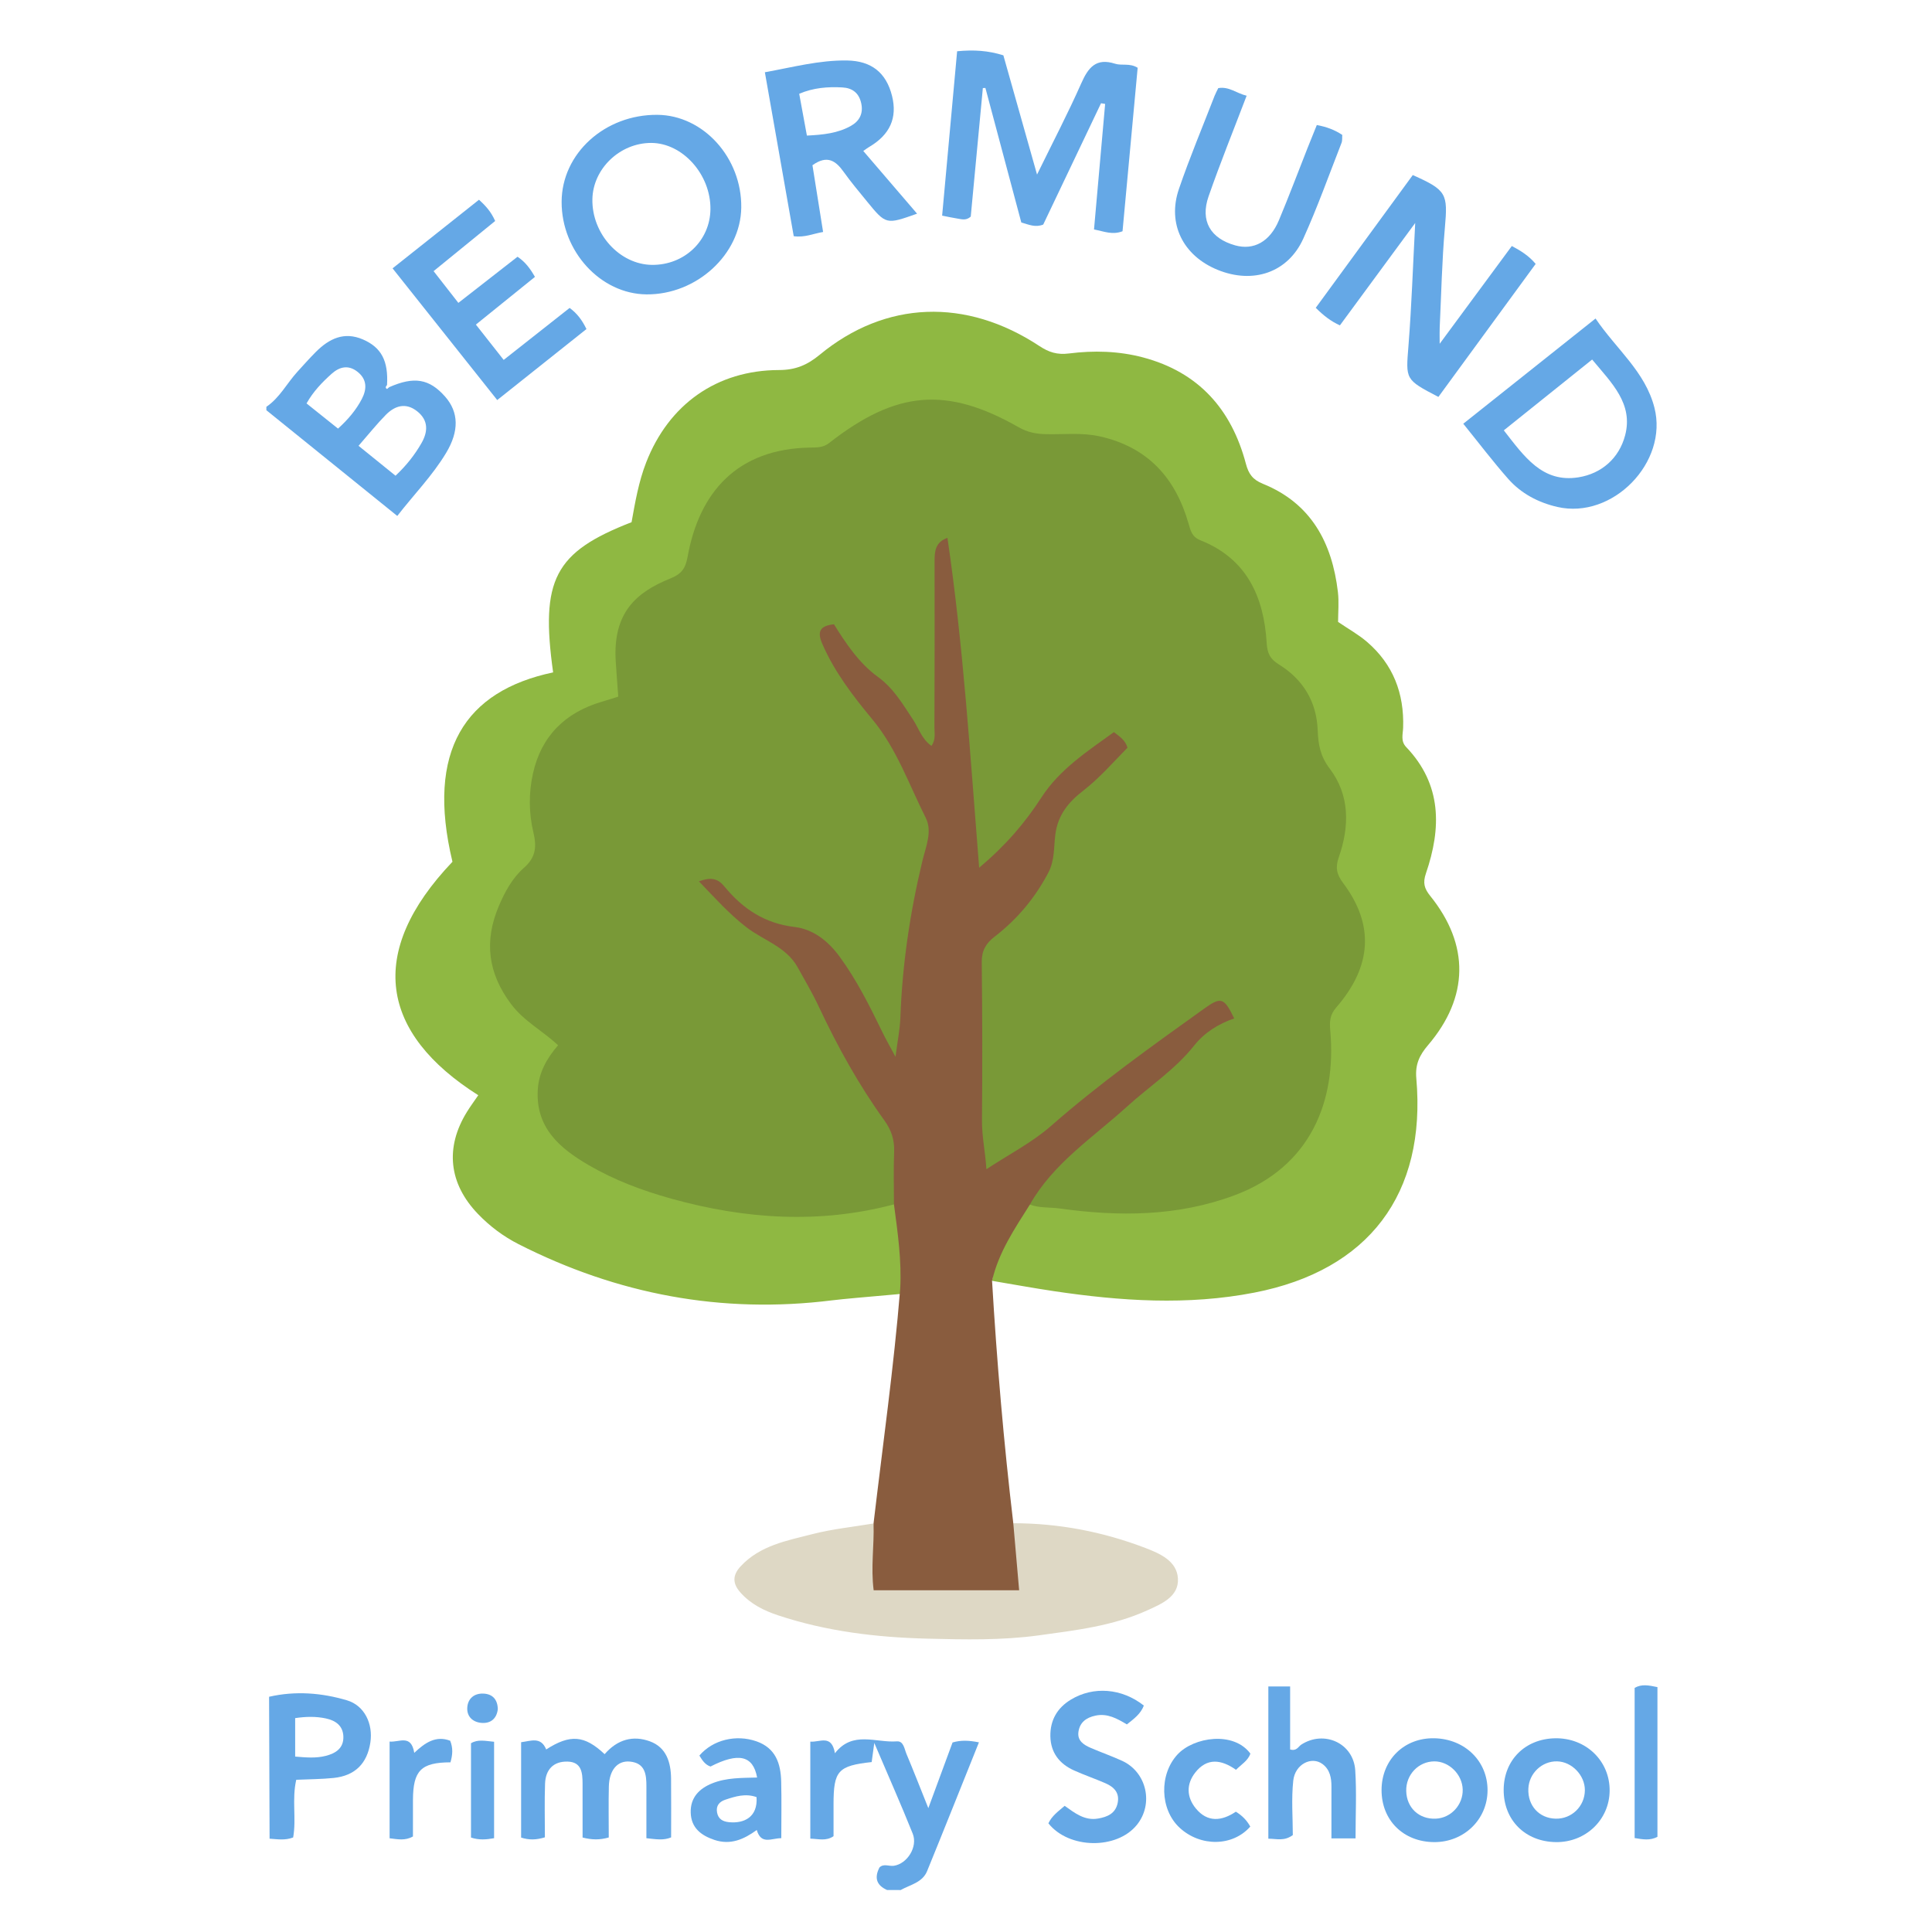 <?xml version="1.0" encoding="utf-8"?>
<!-- Generator: Adobe Illustrator 24.0.2, SVG Export Plug-In . SVG Version: 6.00 Build 0)  -->
<svg version="1.1" xmlns="http://www.w3.org/2000/svg" xmlns:xlink="http://www.w3.org/1999/xlink" x="0px" y="0px"
	 viewBox="0 0 1080 1080" style="enable-background:new 0 0 1080 1080;" xml:space="preserve">
<style type="text/css">
	.st0{display:none;fill:#FDFEFE;}
	.st1{fill:#65A8E6;}
	.st2{fill:#8FB842;}
	.st3{fill:#799937;}
	.st4{fill:#DED8C5;}
	.st5{fill:#895C3E;}
	.st6{display:none;}
	.st7{display:inline;fill:#8FB841;}
	.st8{display:inline;fill:#799A37;}
	.st9{display:inline;fill:#DFD9C6;}
	.st10{display:inline;fill:#8A5B3E;}
</style>
<g id="Layer_4">
</g>
<g id="Layer_1">
	<path class="st0" d="M148.9,948.38c0-239.69,0-479.38,0-719.07c24.18,19.53,48.36,39.06,73.18,59.11
		c9.33-12.03,19.71-22.56,27.34-35.3c7.25-12.1,7.09-22.69-0.6-31.41c-8.82-10-17.3-11.43-31.27-5.27c-0.39-0.41-0.79-0.8-1.21-1.18
		c0.8-13.46-3.11-20.98-13.4-25.47c-10.58-4.62-18.97-0.46-26.38,6.95c-3.56,3.56-6.91,7.35-10.31,11.08
		c-5.88,6.44-9.89,14.55-17.35,19.6c0-67.67,0-135.34,0-203.01c260.4,0,520.81,0,781.21,0c0,344.04,0,688.08,0,1032.11
		c-142.21,0-284.42,0-426.63,0c5.32-2.99,12.15-4.16,14.78-10.57c9.73-23.82,19.24-47.74,28.98-71.99
		c-5.66-1.12-9.98-1.33-14.75,0.07c-4.2,11.37-8.44,22.89-13.54,36.71c-4.72-11.77-8.35-21.11-12.23-30.34
		c-1.16-2.76-1.59-7.28-5.38-6.99c-11.67,0.9-24.7-6.14-34.6,6.64c-1.84-10.81-8.48-6-13.76-6.5c0,18.6,0,36.37,0,54.24
		c4.72,0.13,8.79,1.5,12.98-1.37c0-5.84,0-11.82,0-17.8c0.01-18.79,2.45-21.55,21.32-23.64c0.37-2.73,0.76-5.57,1.46-10.69
		c7.81,18.32,14.93,34.39,21.48,50.7c2.97,7.41-3.07,16.88-10.55,17.97c-2.69,0.39-5.65-1.37-8.02,0.92
		c-3.02,5.81-1.68,10.01,4.26,12.63c-115.67,0-231.33,0-347,0c0-9.53,0-19,0-28.46c0.6-0.08,1.2-0.16,1.8-0.23
		c4.32,0.28,8.67,1.06,13.17-0.68c1.87-10.51-0.8-21.26,1.73-32.24c7.22-0.33,14.11-0.32,20.94-1.03
		c11.91-1.24,18.72-8.06,20.49-19.84c1.57-10.41-3.27-20.63-13.08-23.55c-14.17-4.21-28.84-5.36-43.54-1.99
		C149.93,948.32,149.42,948.28,148.9,948.38z M488.32,851.63c-11.45,1.93-23.1,3.09-34.31,5.97c-14.21,3.64-29.11,6.3-39.92,17.88
		c-4.76,5.1-4.69,9.77-0.02,14.94c5.73,6.34,13.02,9.94,20.85,12.54c27.1,9.01,55.17,12.35,83.54,13.05
		c20.79,0.52,41.66,0.99,62.34-1.86c20.54-2.83,41.26-5.22,60.43-13.92c8.01-3.64,17.78-7.62,17.23-17.82
		c-0.53-9.77-9.96-13.95-18.28-17.13c-23.72-9.06-48.32-13.77-73.76-13.8c-5.34-45.04-9.19-90.21-11.87-135.48
		c11.5,1.93,22.98,4.05,34.52,5.77c37.34,5.56,74.75,8.09,112.15,0.82c63.89-12.43,96.2-55.13,90.5-119.83
		c-0.68-7.7,1.74-12.86,6.54-18.48c22.91-26.84,23.3-56.1,1.25-83.43c-3.38-4.19-4.2-7.36-2.41-12.6
		c8.69-25.36,8.96-49.69-11.06-70.64c-3.17-3.32-1.82-7.17-1.69-10.79c0.66-19.16-5.59-35.44-20.21-48.01
		c-4.73-4.06-10.3-7.15-16.15-11.13c0-5.39,0.56-11.13-0.1-16.73c-3.24-27.52-14.93-49.55-41.89-60.47
		c-5.74-2.33-8.03-5.5-9.55-11.24c-8.06-30.42-26.41-51.18-57.52-59.43c-13.64-3.62-27.59-3.94-41.38-2.2
		c-6.58,0.83-11.22-0.65-16.5-4.14c-41.05-27.1-86.1-25.47-122.87,4.89c-7,5.78-13.57,8.49-22.69,8.51
		c-34.85,0.07-61.66,19.22-74.29,51.67c-4.24,10.9-6.17,22.34-8.16,33.39c-43.11,16.72-51.06,32.12-43.85,83.96
		c-49.1,10.35-71.22,43.61-56.27,105.86c-48.45,50.87-40.12,95.98,14.43,130.51c-2.11,3.09-4.34,6.1-6.31,9.27
		c-12.38,19.98-10.18,40.12,6.12,57.08c6.64,6.91,14.26,12.61,22.72,16.91c55.23,28.05,113.6,39.1,175.21,31.4
		c12.77-1.6,25.41-4.27,38.12-6.45C499.64,764.33,493.46,807.92,488.32,851.63z M615.48,57.72c0.77,0.12,1.54,0.25,2.31,0.37
		c-2.07,23.41-4.15,46.83-6.22,70.17c5.77,1.14,10.24,3.19,15.94,1.01c2.81-30.33,5.65-60.99,8.46-91.39
		c-4.43-2.75-8.86-1.05-12.63-2.26c-10.64-3.41-14.98,2.08-18.91,10.97c-7.33,16.56-15.74,32.64-24.71,50.99
		c-6.73-23.82-12.79-45.29-18.82-66.65c-8.47-2.67-16.51-3.18-25.85-2.28c-2.8,30.68-5.59,61.23-8.38,91.89
		c3.46,0.68,5.91,1.24,8.38,1.61c2.42,0.36,4.95,1.34,7.61-1.07c2.23-23.69,4.5-47.77,6.77-71.85c0.48-0.02,0.96-0.04,1.43-0.06
		c6.72,25.18,13.43,50.35,20.07,75.21c4.37,1.25,7.87,2.92,12.25,1.15C593.84,103.13,604.66,80.42,615.48,57.72z M804.07,221.88
		c18.34-25.08,36.37-49.73,54.38-74.36c-3.84-4.54-8.05-7.18-13.33-10c-12.98,17.59-25.94,35.16-40.33,54.65
		c0-4.74-0.09-6.87,0.01-9c0.89-18.6,1.25-37.24,2.89-55.77c1.69-19.11,1.07-21.06-17.94-29.54
		c-18.01,24.64-36.13,49.43-54.24,74.21c4.64,4.61,8.57,7.55,13.5,9.82c13.8-18.77,27.37-37.22,42.1-57.24
		c-1.29,24.28-2.02,46.5-3.77,68.65C785.85,212.17,785.33,212.13,804.07,221.88z M367.52,64.19c-29.41-0.26-53.49,21.6-53.57,48.64
		c-0.08,27.69,21.77,51.51,47.46,51.73c27.97,0.24,52.63-22.34,52.96-48.5C414.73,88.25,393.21,64.42,367.52,64.19z M817.98,236.87
		c8.74,10.81,16.54,21.1,25.05,30.76c7.26,8.25,16.82,13.29,27.52,15.76c30.83,7.11,62.13-24.89,54.28-55.52
		c-5.18-20.2-21.44-32.8-32.91-49.81C866.87,197.97,842.96,216.99,817.98,236.87z M482.58,84.39c1.73-1.19,2.47-1.77,3.28-2.25
		c11.62-6.81,15.86-16.23,12.81-28.51c-3.24-13.02-11.54-19.63-25.16-19.83c-15.52-0.24-30.37,3.77-45.93,6.58
		c5.5,31.24,10.82,61.5,16.13,91.64c6.2,0.87,10.76-1.41,16.42-2.35c-2.09-13.1-4.09-25.66-5.95-37.32
		c8.35-5.96,13.1-2.37,17.48,3.77c4.03,5.65,8.51,10.97,12.9,16.35c10.74,13.15,10.77,13.13,28.1,6.96
		C502.64,107.77,492.85,96.35,482.58,84.39z M267.76,111.66c-15.98,12.69-31.88,25.32-48.31,38.37
		c19.89,25.03,38.99,49.08,58.5,73.62c17.47-13.9,33.66-26.78,49.88-39.69c-2.49-5.13-5.26-8.75-9.4-11.81
		c-12.17,9.59-24.23,19.1-36.87,29.06c-5.4-6.86-10.37-13.18-15.54-19.74c11.43-9.23,22.17-17.9,33.02-26.67
		c-2.71-4.76-5.44-8.39-9.74-11.26c-11.09,8.65-21.9,17.08-33.07,25.79c-4.88-6.25-9.09-11.63-13.85-17.74
		c11.91-9.7,23.23-18.93,34.42-28.04C274.49,118.36,271.62,115.16,267.76,111.66z M736.11,69.89c-1.91,4.74-3.57,8.79-5.18,12.87
		c-5.33,13.48-10.42,27.05-16.02,40.41c-5,11.94-14.1,16.88-24.42,13.99c-13.86-3.88-19.65-13.7-14.87-27.42
		c6.51-18.66,13.94-37,21.27-56.24c-5.68-1.32-9.83-5.29-15.86-4.24c-0.72,1.5-1.49,2.86-2.05,4.3
		c-6.71,17.33-13.92,34.49-19.94,52.06c-6.67,19.49,2.34,37.38,21.67,45.24c19.83,8.07,39.27,1.52,47.85-17.46
		c7.91-17.49,14.37-35.63,21.37-53.52c0.53-1.35,0.29-3,0.41-4.47C746.04,72.58,741.72,70.95,736.11,69.89z M337.99,980.59
		c-11.31-10.64-19.25-11.22-32.67-2.66c-2.98-7.31-8.5-4.73-14.02-4.04c0,18.14,0,35.68,0,53.31c4.41,1.4,8.31,1.37,13.29-0.14
		c0-9.94-0.27-19.98,0.09-30c0.28-7.75,4.58-12.55,12.6-12.34c7.9,0.21,8.34,6.34,8.37,12.3c0.05,10.03,0.01,20.07,0.01,30.15
		c5.33,1.34,9.53,1.41,14.63-0.03c0-9.64-0.18-19.06,0.05-28.48c0.22-9.22,4.84-14.65,11.84-13.94c8.53,0.86,9.18,7.27,9.16,13.97
		c-0.02,9.66-0.01,19.32-0.01,28.86c5.55,0.61,9.57,1.32,13.82-0.45c0-10.99,0.09-21.96-0.03-32.93
		c-0.1-9.07-2.65-17.41-11.86-20.78C353.95,970.01,345.23,972.25,337.99,980.59z M586.06,1019.25c11.4,14.35,38.16,14.78,49.43,0.91
		c9.55-11.76,5.54-29.56-8.22-35.85c-5.73-2.62-11.69-4.72-17.48-7.2c-3.91-1.68-7.64-3.98-6.93-8.97c0.74-5.29,4.34-8.01,9.56-9.1
		c6.73-1.41,12.14,1.72,17.52,4.92c4.02-3.17,7.76-5.95,9.48-10.54c-12.29-9.7-28.18-10.96-40.8-3.31
		c-7.66,4.64-11.61,11.55-11.45,20.46c0.16,9.16,5.05,15.44,13.22,19.11c5.75,2.58,11.73,4.63,17.51,7.14
		c4.69,2.03,8.04,5.2,6.91,10.96c-1.17,5.95-5.71,7.89-10.96,8.8c-7.55,1.31-13.07-3.11-18.68-7.11
		C591.55,1012.55,587.97,1015.14,586.06,1019.25z M757.76,1027.67c0-13.45,0.63-25.78-0.16-38.02
		c-0.99-15.19-17.38-22.66-30.18-14.38c-1.69,1.09-2.53,3.77-6.22,2.7c0-11.63,0-23.47,0-35.23c-4.6,0-8.27,0-12.18,0
		c0,28.7,0,56.85,0,85.11c4.75,0.03,8.85,1.52,13.68-2.02c0-9.71-0.85-20.18,0.25-30.44c0.99-9.23,10.26-13.83,16.38-9.25
		c4.16,3.12,5,7.78,4.97,12.71c-0.04,9.64-0.01,19.27-0.01,28.83C749.6,1027.67,753.28,1027.67,757.76,1027.67z M840.56,1000.46
		c-0.09,16.94,12,29.07,29.21,29.29c16.63,0.21,29.91-12.5,30.03-28.75c0.13-16.68-13.31-29.59-30.47-29.29
		C852.56,972.01,840.66,983.91,840.56,1000.46z M772.3,1000.62c-0.04,16.9,12.18,29.01,29.37,29.13
		c16.65,0.11,29.82-12.64,29.88-28.91c0.06-16.31-12.63-28.76-29.69-29.14C784.99,971.33,772.34,983.71,772.3,1000.62z
		 M423.23,993.65c-8.5,0.24-17.09,0.03-25.08,3.22c-7.32,2.92-12.28,8-12.06,16.35c0.23,8.44,5.62,12.72,13.18,15.27
		c9.09,3.07,16.57-0.31,23.74-5.52c2.52,8.44,8.12,4.6,13.72,4.57c0-10.94,0.21-21.3-0.06-31.65c-0.26-10.02-3.05-18.7-13.8-22.48
		c-11.34-3.98-24.37-0.91-31.93,7.95c1.57,2.55,3.17,5.13,6.22,6.13C412.82,979.5,420.99,981.28,423.23,993.65z M690.83,1012.75
		c-7.76,5.23-15.81,6.22-22.39-1.85c-5.14-6.3-5.37-13.54-0.26-20.04c6.53-8.3,14.45-7.37,22.76-1.51c3.1-3.07,6.66-5.09,8.06-9.03
		c-9.45-12.78-31.65-9.24-40.66,0.36c-10.42,11.11-10.02,30.8,1.1,41.07c11.67,10.78,29.71,10.52,39.48-0.67
		C697.08,1017.74,694.57,1015.04,690.83,1012.75z M926.52,943.11c-4.95-1.04-8.87-1.82-12.75,0.44c0,28.09,0,55.99,0,83.93
		c4.62,0.77,8.58,1.51,12.75-0.68C926.52,999.11,926.52,971.45,926.52,943.11z M251.81,985.15c1.24-4.31,1.49-7.95-0.15-12.08
		c-8.08-3.08-14.14,1.17-20.09,6.77c-1.74-10.61-8.41-5.78-13.78-6.31c0,18.53,0,36.27,0,54.07c4.63,0.55,8.61,1.47,13.05-1.01
		c0-6.71-0.03-13.6,0.01-20.48C230.92,989.76,235.35,985.21,251.81,985.15z M276.2,1027.56c0-18.46,0-36.16,0-53.9
		c-5.01-0.45-9.02-1.52-12.91,0.83c0,17.68,0,35.2,0,52.71C267.79,1028.69,271.78,1028.36,276.2,1027.56z M278.28,955.45
		c-0.11-5.41-2.94-8.51-8.06-8.73c-5.09-0.22-8.67,2.74-9.01,7.78c-0.34,5.2,3.25,8.3,8.17,8.61
		C274.41,963.44,277.65,960.63,278.28,955.45z"/>
	<path class="st1" d="M217.55,216.44c13.97-6.16,22.45-4.73,31.27,5.27c7.69,8.72,7.85,19.31,0.6,31.41
		c-7.64,12.75-18.02,23.27-27.34,35.3c-24.81-20.04-48.99-39.58-73.18-59.11c0-0.63,0-1.26,0-1.9c7.46-5.05,11.47-13.16,17.35-19.6
		c3.4-3.72,6.74-7.51,10.31-11.08c7.41-7.41,15.8-11.56,26.38-6.95c10.29,4.49,14.2,12,13.41,25.47c-0.67,0.71-1.15,1.48-0.09,2.16
		C216.41,217.53,217.11,216.79,217.55,216.44z M200.43,249.21c7.53,6.09,14.02,11.35,20.67,16.72c6.12-5.76,10.74-11.67,14.49-18.19
		c3.66-6.36,4.01-12.69-2.29-17.75c-6.38-5.12-12.5-3.29-17.66,1.95C210.61,237.05,206.12,242.7,200.43,249.21z M188.96,239.59
		c5.67-5.15,10.1-10.41,13.3-16.54c2.85-5.48,3.03-10.95-2.42-15.23c-5.13-4.04-10.09-2.79-14.49,1.16
		c-5.3,4.76-10.26,9.89-13.99,16.54C177.52,230.45,183.09,234.9,188.96,239.59z"/>
	<path class="st1" d="M495.9,1056.53c-5.93-2.62-7.27-6.82-4.26-12.63c2.37-2.3,5.34-0.53,8.02-0.92
		c7.48-1.1,13.52-10.57,10.55-17.97c-6.54-16.31-13.67-32.38-21.48-50.7c-0.7,5.12-1.08,7.96-1.46,10.69
		c-18.86,2.09-21.31,4.85-21.32,23.64c0,5.98,0,11.96,0,17.8c-4.19,2.87-8.26,1.51-12.98,1.37c0-17.87,0-35.65,0-54.24
		c5.28,0.49,11.91-4.31,13.76,6.5c9.9-12.78,22.93-5.73,34.6-6.64c3.79-0.29,4.22,4.23,5.38,6.99c3.88,9.23,7.51,18.57,12.23,30.34
		c5.1-13.82,9.35-25.34,13.54-36.71c4.77-1.39,9.09-1.18,14.75-0.07c-9.74,24.24-19.25,48.16-28.98,71.99
		c-2.62,6.42-9.46,7.59-14.78,10.57C500.96,1056.53,498.43,1056.53,495.9,1056.53z"/>
	<path class="st2" d="M534,720c-12.7,2.18-56.12,5.3-68.9,6.9c-61.61,7.7-119.98-3.34-175.21-31.4c-8.46-4.3-16.08-10-22.72-16.91
		c-16.3-16.96-18.5-37.1-6.12-57.08c1.97-3.17,4.2-6.19,6.31-9.27c-54.55-34.53-62.88-79.64-14.43-130.51
		c-14.95-62.25,7.17-95.51,56.27-105.86c-7.21-51.84,0.74-67.23,43.85-83.96c1.99-11.05,3.92-22.49,8.16-33.39
		c12.63-32.44,39.44-51.6,74.29-51.67c9.12-0.02,15.69-2.73,22.69-8.51c36.77-30.37,81.82-31.99,122.87-4.89
		c5.28,3.48,9.92,4.97,16.5,4.14c13.79-1.74,27.74-1.41,41.38,2.2c31.11,8.25,49.46,29.01,57.52,59.43
		c1.52,5.74,3.81,8.92,9.55,11.24c26.96,10.93,38.65,32.95,41.89,60.47c0.66,5.6,0.1,11.35,0.1,16.73
		c5.85,3.98,11.42,7.07,16.15,11.13c14.63,12.57,20.87,28.84,20.21,48.01c-0.12,3.62-1.48,7.47,1.69,10.79
		c20.02,20.95,19.75,45.28,11.06,70.64c-1.8,5.25-0.97,8.41,2.41,12.6c22.05,27.33,21.66,56.59-1.25,83.43
		c-4.8,5.62-7.22,10.78-6.54,18.48c5.7,64.69-26.61,107.4-90.5,119.83c-37.4,7.28-74.81,4.74-112.15-0.82
		c-11.54-1.72-23.01-3.83-34.52-5.76C558.18,700.1,534.87,704.12,534,720z"/>
	<path class="st3" d="M499.74,673.26c-41.81,11.06-83.19,8.27-124.48-3.2c-16.21-4.5-31.81-10.37-46.27-18.79
		c-16.03-9.33-29.63-20.86-28.37-42.08c0.56-9.49,4.88-17.41,11.35-24.88c-8.62-8.11-19.01-13.37-26.21-22.94
		c-13.13-17.45-15.2-35.43-6.85-55.04c3.35-7.87,7.62-15.66,13.94-21.18c6.84-5.98,7.18-12.04,5.3-19.91
		c-2.58-10.83-2.61-22.05-0.23-32.81c4.62-20.91,17.96-34.11,38.45-40.14c2.98-0.88,5.93-1.84,9.24-2.87
		c-0.48-6.69-1.01-13.17-1.41-19.66c-1.72-27.36,11.52-38.72,30.55-46.4c5.97-2.41,8.4-5.34,9.6-12.01
		c6.53-36.34,27.81-60.44,68.5-61.16c3.73-0.07,7.23,0.13,10.67-2.57c37.52-29.36,65.65-31.74,105.96-8.76
		c4.95,2.82,9.69,3.71,15.14,3.84c10.04,0.24,20.07-1.01,30.13,1.23c26.88,5.97,42.38,23.26,49.69,48.87
		c1.17,4.08,1.93,7.35,6.64,9.23c25.85,10.29,35.44,31.5,37,57.45c0.34,5.66,1.86,8.89,6.88,11.99
		c13.4,8.29,21.03,20.72,21.63,36.66c0.3,7.97,1.39,14.51,6.74,21.55c11.3,14.89,11.07,32.35,5.04,49.59
		c-1.96,5.61-1.27,9.4,2.48,14.4c17.47,23.31,16.08,46.45-3.8,69.4c-3.74,4.32-3.89,7.9-3.4,13.45
		c3.37,38.51-10.55,75.69-53.72,91.72c-31.74,11.79-64.44,11.92-97.47,7.32c-5.58-0.78-11.35-0.18-16.77-2.19"/>
	<path class="st4" d="M488.32,851.63c0.43,12.25,79.2,12.27,78.11-0.14c25.44,0.03,50.04,4.73,73.76,13.8
		c8.32,3.18,17.75,7.36,18.28,17.13c0.55,10.2-9.22,14.18-17.23,17.82c-19.17,8.7-39.89,11.09-60.43,13.92
		c-20.69,2.85-41.56,2.38-62.34,1.86c-28.37-0.7-56.43-4.04-83.54-13.05c-7.83-2.6-15.12-6.2-20.85-12.54
		c-4.68-5.17-4.74-9.84,0.02-14.94c10.81-11.58,25.71-14.24,39.92-17.88C465.22,854.72,476.87,853.55,488.32,851.63z"/>
	<path class="st5" d="M503.22,720.45c0.87-15.88-1.41-31.53-3.49-47.19c0-9.8-0.3-19.61,0.1-29.4c0.27-6.68-1.58-12.16-5.48-17.57
		c-14.44-20.03-26.32-41.56-36.8-63.9c-3.48-7.41-7.68-14.48-11.65-21.65c-6.38-11.53-19.1-15.02-28.71-22.45
		c-9.62-7.44-17.56-16.32-26.48-25.62c7.11-2.57,10.67-1.46,14.31,2.97c10.11,12.28,22.44,20.58,39.04,22.53
		c10.6,1.24,18.95,7.91,25.39,16.74c9.55,13.09,16.71,27.48,23.76,41.97c1.97,4.06,4.23,7.99,7.38,13.88
		c1.16-9.03,2.5-15.46,2.73-21.93c1.06-29.65,5.38-58.77,12.32-87.63c1.84-7.66,5.7-16.41,1.86-24.02
		c-9.36-18.55-16.21-38.58-29.68-54.84c-10.9-13.16-21.24-26.53-28.13-42.37c-2.92-6.72-1.6-10.12,6.49-11
		c6.77,10.87,14.08,21.8,24.57,29.42c8.83,6.41,13.88,15.23,19.62,23.86c3.19,4.8,4.81,10.81,10.32,14.72
		c2.51-3.54,1.65-7.09,1.66-10.38c0.1-30.98,0.16-61.97,0.08-92.95c-0.02-5.67,0.54-10.63,7.2-12.97
		c8.92,60.68,12.72,121.59,17.72,184.41c15.01-12.65,25.65-25.14,34.83-39.33c10.2-15.76,25.87-25.9,40.52-36.5
		c3.69,2.87,6.34,4.61,7.57,8.73c-7.91,8-15.47,16.83-24.7,23.98c-8.2,6.35-14.22,13.47-15.65,24.65
		c-0.89,6.97-0.27,14.28-3.89,21.18c-7.48,14.27-17.5,26.17-30.13,35.89c-4.93,3.8-7.18,7.94-7.1,14.36
		c0.34,29.4,0.38,58.81,0.13,88.21c-0.08,9.07,1.88,17.75,2.47,27.36c12.7-8.38,25.56-14.93,36.07-24.16
		c27.06-23.75,56.27-44.55,85.44-65.46c9.69-6.94,11.31-6.44,17.01,5.32c-8.81,3.02-16.7,7.98-22.35,15.12
		c-10.72,13.54-25.08,22.81-37.62,34.21c-19.03,17.3-41.13,31.58-54.26,54.74c-8.51,13.48-17.51,26.73-21.13,42.63
		c2.68,45.27,6.53,90.44,11.87,135.47c1.08,12.41,2.16,24.82,3.27,37.49c-27.65,0-54.34,0-81.32,0c-1.68-12.83,0.36-25.1-0.07-37.35
		C493.46,807.92,499.64,764.33,503.22,720.45z"/>
	<path class="st1" d="M615.48,57.72c-10.82,22.71-21.64,45.41-32.31,67.81c-4.37,1.76-7.88,0.09-12.25-1.15
		c-6.63-24.86-13.35-50.03-20.07-75.21c-0.48,0.02-0.96,0.04-1.43,0.06c-2.27,24.08-4.53,48.16-6.77,71.85
		c-2.65,2.41-5.19,1.43-7.61,1.07c-2.48-0.37-4.92-0.94-8.38-1.61c2.8-30.66,5.59-61.22,8.38-91.89c9.33-0.9,17.38-0.39,25.85,2.28
		c6.03,21.36,12.1,42.83,18.82,66.65c8.97-18.35,17.39-34.43,24.71-50.99c3.93-8.88,8.28-14.38,18.91-10.97
		c3.77,1.21,8.2-0.49,12.63,2.26c-2.82,30.4-5.65,61.05-8.46,91.39c-5.7,2.18-10.17,0.13-15.94-1.01
		c2.07-23.34,4.14-46.76,6.22-70.17C617.02,57.97,616.25,57.84,615.48,57.72z"/>
	<path class="st1" d="M804.07,221.88c-18.74-9.75-18.22-9.71-16.73-28.58c1.75-22.14,2.48-44.37,3.77-68.65
		c-14.73,20.03-28.3,38.48-42.1,57.24c-4.93-2.27-8.86-5.21-13.5-9.82c18.11-24.78,36.23-49.57,54.24-74.21
		c19.02,8.48,19.63,10.42,17.94,29.54c-1.64,18.53-2,37.18-2.89,55.77c-0.1,2.12-0.01,4.25-0.01,9
		c14.39-19.49,27.35-37.06,40.33-54.65c5.28,2.82,9.5,5.46,13.33,10C840.44,172.15,822.41,196.8,804.07,221.88z"/>
	<path class="st1" d="M367.52,64.19c25.69,0.23,47.21,24.06,46.85,51.87c-0.34,26.16-24.99,48.74-52.96,48.5
		c-25.69-0.22-47.54-24.04-47.46-51.73C314.03,85.8,338.11,63.93,367.52,64.19z M364.52,148.07c18.04,0.15,32.39-13.5,32.62-31.04
		c0.26-19.43-15.53-37.12-33.15-37.13c-17.48-0.01-32.55,14.44-32.84,31.49C330.82,130.76,346.42,147.91,364.52,148.07z"/>
	<path class="st1" d="M817.98,236.87c24.98-19.88,48.89-38.89,73.94-58.82c11.47,17.02,27.73,29.61,32.91,49.81
		c7.85,30.63-23.44,62.64-54.28,55.52c-10.7-2.47-20.26-7.51-27.52-15.76C834.52,257.96,826.72,247.67,817.98,236.87z
		 M890.02,200.98c-17.1,13.71-33.17,26.59-49.38,39.59c11.36,14.51,21.49,29.47,41.71,26.26c12.97-2.06,22.73-10.71,26.09-23.41
		C913.13,225.68,900.95,214.14,890.02,200.98z"/>
	<path class="st1" d="M482.58,84.39c10.26,11.96,20.06,23.38,30.07,35.05c-17.34,6.17-17.36,6.19-28.1-6.96
		c-4.39-5.38-8.87-10.71-12.9-16.35c-4.38-6.15-9.14-9.73-17.48-3.77c1.86,11.67,3.87,24.23,5.95,37.32
		c-5.65,0.94-10.22,3.21-16.42,2.35c-5.3-30.13-10.63-60.4-16.13-91.64c15.56-2.81,30.41-6.82,45.93-6.58
		c13.62,0.21,21.92,6.81,25.16,19.83c3.06,12.27-1.18,21.69-12.81,28.51C485.05,82.61,484.31,83.2,482.58,84.39z M451.06,75.79
		c9.19-0.44,17.31-1.33,24.57-5.4c4.72-2.64,7.08-6.84,5.8-12.66c-1.28-5.84-5.01-8.56-10.6-8.86c-8.12-0.44-16.13,0.16-24.07,3.55
		C448.17,60.11,449.52,67.45,451.06,75.79z"/>
	<path class="st1" d="M267.76,111.66c3.86,3.5,6.73,6.7,9.04,11.87c-11.19,9.11-22.51,18.34-34.42,28.04
		c4.77,6.11,8.97,11.49,13.85,17.74c11.17-8.71,21.98-17.14,33.07-25.79c4.29,2.88,7.03,6.51,9.74,11.26
		c-10.86,8.77-21.6,17.44-33.02,26.67c5.17,6.57,10.14,12.88,15.54,19.74c12.64-9.96,24.7-19.47,36.87-29.06
		c4.13,3.06,6.91,6.68,9.4,11.81c-16.22,12.91-32.42,25.8-49.88,39.69c-19.5-24.54-38.61-48.59-58.5-73.62
		C235.88,136.97,251.78,124.35,267.76,111.66z"/>
	<path class="st1" d="M736.11,69.89c5.61,1.06,9.93,2.69,14.22,5.52c-0.12,1.47,0.12,3.12-0.41,4.47
		c-7,17.89-13.46,36.04-21.37,53.52c-8.58,18.98-28.02,25.53-47.85,17.46c-19.33-7.86-28.34-25.75-21.67-45.24
		c6.01-17.57,13.23-34.73,19.94-52.06c0.56-1.44,1.33-2.8,2.05-4.3c6.04-1.06,10.18,2.92,15.86,4.24
		c-7.33,19.24-14.76,37.57-21.27,56.24c-4.79,13.73,1.01,23.54,14.87,27.42c10.33,2.89,19.42-2.05,24.42-13.99
		c5.6-13.36,10.7-26.94,16.02-40.41C732.54,78.68,734.2,74.62,736.11,69.89z"/>
	<path class="st1" d="M337.99,980.59c7.24-8.34,15.96-10.58,25.28-7.18c9.21,3.36,11.76,11.7,11.86,20.78
		c0.12,10.97,0.03,21.94,0.03,32.93c-4.25,1.76-8.27,1.06-13.82,0.45c0-9.54-0.02-19.2,0.01-28.86c0.02-6.7-0.63-13.12-9.16-13.97
		c-7.01-0.7-11.62,4.72-11.84,13.94c-0.23,9.41-0.05,18.83-0.05,28.48c-5.11,1.44-9.31,1.37-14.63,0.03
		c0-10.08,0.03-20.12-0.01-30.15c-0.03-5.96-0.47-12.09-8.37-12.3c-8.02-0.21-12.32,4.59-12.6,12.34c-0.36,10.02-0.09,20.06-0.09,30
		c-4.98,1.51-8.88,1.54-13.29,0.14c0-17.63,0-35.18,0-53.31c5.52-0.69,11.03-3.27,14.02,4.04
		C318.73,969.37,326.68,969.95,337.99,980.59z"/>
	<path class="st1" d="M586.06,1019.25c1.91-4.11,5.49-6.7,9.1-9.78c5.61,4,11.13,8.42,18.68,7.11c5.25-0.91,9.79-2.85,10.96-8.8
		c1.13-5.76-2.22-8.92-6.91-10.96c-5.78-2.51-11.76-4.56-17.51-7.14c-8.17-3.67-13.06-9.96-13.22-19.11
		c-0.15-8.91,3.8-15.82,11.45-20.46c12.61-7.65,28.51-6.39,40.8,3.31c-1.71,4.59-5.46,7.37-9.48,10.54
		c-5.38-3.2-10.79-6.33-17.52-4.92c-5.22,1.09-8.82,3.81-9.56,9.1c-0.7,4.98,3.02,7.29,6.93,8.97c5.79,2.49,11.75,4.58,17.48,7.2
		c13.76,6.29,17.77,24.09,8.22,35.85C624.22,1034.04,597.46,1033.61,586.06,1019.25z"/>
	<path class="st1" d="M150.7,1027.84c-0.09-26.45-0.19-52.89-0.28-79.34c14.69-3.36,29.37-2.22,43.54,1.99
		c9.81,2.92,14.65,13.14,13.08,23.55c-1.78,11.78-8.59,18.6-20.49,19.84c-6.82,0.71-13.72,0.7-20.94,1.03
		c-2.53,10.98,0.14,21.73-1.73,32.24C159.38,1028.9,155.02,1028.12,150.7,1027.84z M165,981.94c6.02,0.5,11.6,1.02,17.14-0.41
		c5.62-1.44,10.08-4.35,9.8-10.93c-0.26-5.99-4.41-8.83-9.77-9.98c-5.55-1.19-11.14-1.07-17.17-0.18
		C165,967.72,165,974.51,165,981.94z"/>
	<path class="st1" d="M757.76,1027.67c-4.48,0-8.16,0-13.48,0c0-9.55-0.03-19.19,0.01-28.83c0.02-4.92-0.81-9.59-4.97-12.71
		c-6.11-4.58-15.38,0.02-16.38,9.25c-1.11,10.26-0.25,20.73-0.25,30.44c-4.83,3.54-8.93,2.05-13.68,2.02c0-28.26,0-56.41,0-85.11
		c3.91,0,7.58,0,12.18,0c0,11.77,0,23.61,0,35.23c3.69,1.07,4.54-1.61,6.22-2.7c12.81-8.28,29.2-0.81,30.18,14.38
		C758.39,1001.89,757.76,1014.22,757.76,1027.67z"/>
	<path class="st1" d="M840.56,1000.46c0.09-16.56,12-28.46,28.77-28.75c17.16-0.31,30.6,12.61,30.47,29.29
		c-0.12,16.25-13.4,28.96-30.03,28.75C852.57,1029.53,840.47,1017.4,840.56,1000.46z M870.42,984.61
		c-8.48-0.17-15.7,6.69-16.06,15.28c-0.41,9.47,6.01,16.52,15.24,16.76c8.98,0.23,16.33-6.94,16.35-15.96
		C885.96,992.37,878.64,984.78,870.42,984.61z"/>
	<path class="st1" d="M772.3,1000.62c0.04-16.92,12.69-29.3,29.56-28.92c17.06,0.38,29.75,12.82,29.69,29.14
		c-0.06,16.28-13.23,29.02-29.88,28.91C784.48,1029.64,772.26,1017.52,772.3,1000.62z M817.66,1000.36
		c-0.21-8.43-7.6-15.77-15.84-15.74c-8.88,0.03-15.96,7.48-15.73,16.56c0.23,9.4,7.15,15.87,16.53,15.47
		C811.1,1016.28,817.87,1008.95,817.66,1000.36z"/>
	<path class="st1" d="M423.23,993.65c-2.24-12.36-10.42-14.15-26.05-6.15c-3.05-1-4.65-3.58-6.22-6.13
		c7.56-8.86,20.58-11.93,31.93-7.95c10.75,3.77,13.55,12.45,13.8,22.48c0.26,10.35,0.06,20.71,0.06,31.65
		c-5.61,0.02-11.21,3.87-13.72-4.57c-7.17,5.21-14.66,8.59-23.74,5.52c-7.56-2.56-12.95-6.83-13.18-15.27
		c-0.23-8.35,4.74-13.43,12.06-16.35C406.15,993.67,414.73,993.89,423.23,993.65z M422.92,1004.6c-6.17-2.21-11.87-0.42-17.49,1.46
		c-3.28,1.09-5.29,3.35-4.59,7.15c0.69,3.7,3.26,5.06,6.71,5.4C415.86,1019.43,423.67,1015.88,422.92,1004.6z"/>
	<path class="st1" d="M690.83,1012.75c3.74,2.28,6.25,4.99,8.08,8.31c-9.77,11.19-27.8,11.45-39.48,0.67
		c-11.12-10.27-11.52-29.96-1.1-41.07c9.01-9.6,31.21-13.14,40.66-0.36c-1.41,3.94-4.96,5.96-8.06,9.03
		c-8.3-5.85-16.23-6.79-22.76,1.51c-5.11,6.5-4.88,13.74,0.26,20.04C675.02,1018.97,683.07,1017.99,690.83,1012.75z"/>
	<path class="st1" d="M926.52,943.11c0,28.34,0,56,0,83.69c-4.16,2.19-8.12,1.45-12.75,0.68c0-27.95,0-55.85,0-83.93
		C917.65,941.29,921.57,942.07,926.52,943.11z"/>
	<path class="st1" d="M251.81,985.15c-16.45,0.06-20.89,4.61-20.96,20.97c-0.03,6.88-0.01,13.76-0.01,20.48
		c-4.45,2.48-8.42,1.56-13.05,1.01c0-17.8,0-35.54,0-54.07c5.37,0.53,12.04-4.31,13.78,6.31c5.95-5.6,12.01-9.85,20.09-6.77
		C253.29,977.2,253.05,980.84,251.81,985.15z"/>
	<path class="st1" d="M276.2,1027.56c-4.42,0.8-8.41,1.13-12.91-0.36c0-17.51,0-35.03,0-52.71c3.89-2.35,7.9-1.28,12.91-0.83
		C276.2,991.39,276.2,1009.09,276.2,1027.56z"/>
	<path class="st1" d="M278.28,955.45c-0.63,5.19-3.87,7.99-8.9,7.67c-4.92-0.31-8.51-3.42-8.17-8.61c0.33-5.05,3.92-8,9.01-7.78
		C275.35,946.94,278.17,950.03,278.28,955.45z"/>
</g>
<g id="Layer_3" class="st6">
	<path class="st7" d="M449.44,209.35c0,0-43.43-7.24-66.35,19.3c-22.92,26.54-28.95,62.73-28.95,62.73s-27.75,0-41.01,31.36
		c-10.93,25.84,0,55.49,0,55.49s-48.25,3.62-57.9,43.43c-9.65,39.81,0,60.32,0,60.32s-32.57,30.16-30.16,66.35
		s47.05,61.52,47.05,61.52s-17.7,18.04-14.48,42.22c4.83,36.19,85.65,72.38,150.79,72.38s102.54-10.86,102.54-10.86l24.13-13.27
		c0,0,62.73,26.54,120.63,24.13c57.9-2.41,96.51-9.65,120.63-53.08c28.85-51.93,12.06-79.62,12.06-79.62s26.54-30.16,26.54-48.25
		c0-32.57-21.71-48.25-21.71-48.25s13.27-15.68,8.44-50.67s-19.3-27.75-19.3-27.75s1.21-32.57-9.65-50.67s-26.54-15.68-26.54-15.68
		s3.62-37.4-9.65-55.49c-13.27-18.09-37.4-25.33-37.4-25.33s-7.24-49.46-34.98-61.52c-27.75-12.06-77.2-7.24-77.2-7.24
		s-33.78-28.95-72.38-25.33C475.98,179.19,449.44,209.35,449.44,209.35z"/>
	<path class="st8" d="M461.5,250.5c0,0-36-6-55,16s-24,52-24,52s-23,0-34,26c-9.06,21.42,0,46,0,46s-40,3-48,36s0,50,0,50
		s-27,25-25,55s39,51,39,51s-14.67,14.95-12,35c4,30,71,60,125,60s85-9,85-9l20-11c0,0,52,22,100,20s80-8,100-44
		c23.92-43.05,10-66,10-66s22-25,22-40c0-27-18-40-18-40s11-13,7-42s-16-23-16-23s1-27-8-42s-22-13-22-13s3-31-8-46s-31-21-31-21
		s-6-41-29-51s-64-6-64-6s-28-24-60-21S461.5,250.5,461.5,250.5z"/>
	<ellipse class="st9" cx="534.5" cy="882.5" rx="125.5" ry="35.5"/>
</g>
<g id="Layer_2" class="st6">
	<path class="st10" d="M486,888h85c0,0-7-63-10-98s-10-54-8-70s19-49,27-58s55-50,64-55s20-27,28-29s16-8,16-8v-13c0,0-51,28-65,42
		s-29,28-36,33s-33,16-34,24s-5-126-5-126s35-24,39-38s4-30,12-41s32-32,32-32l-8-10c0,0-40,31-44,37s-20,34-27,37s-11-86-13-115
		s-10-68-10-68l-8,8v111c0,0-13-21-19-29s-28-18-28-25s-7-16-7-16l-9,1c0,0,7,31,16,39s33,30,33,38s11,30,11,30s-1,37-5,45
		s-12,85-12,89c0,0-22-47-30-55s-23-18-37-21s-34-24-34-24l-8,2c0,0,29,26,39,33s24,33,34,50s34,57,34,57s1,32,1,40s5,33,5,42
		s-16,119-16,141S486,888,486,888z"/>
</g>
</svg>

